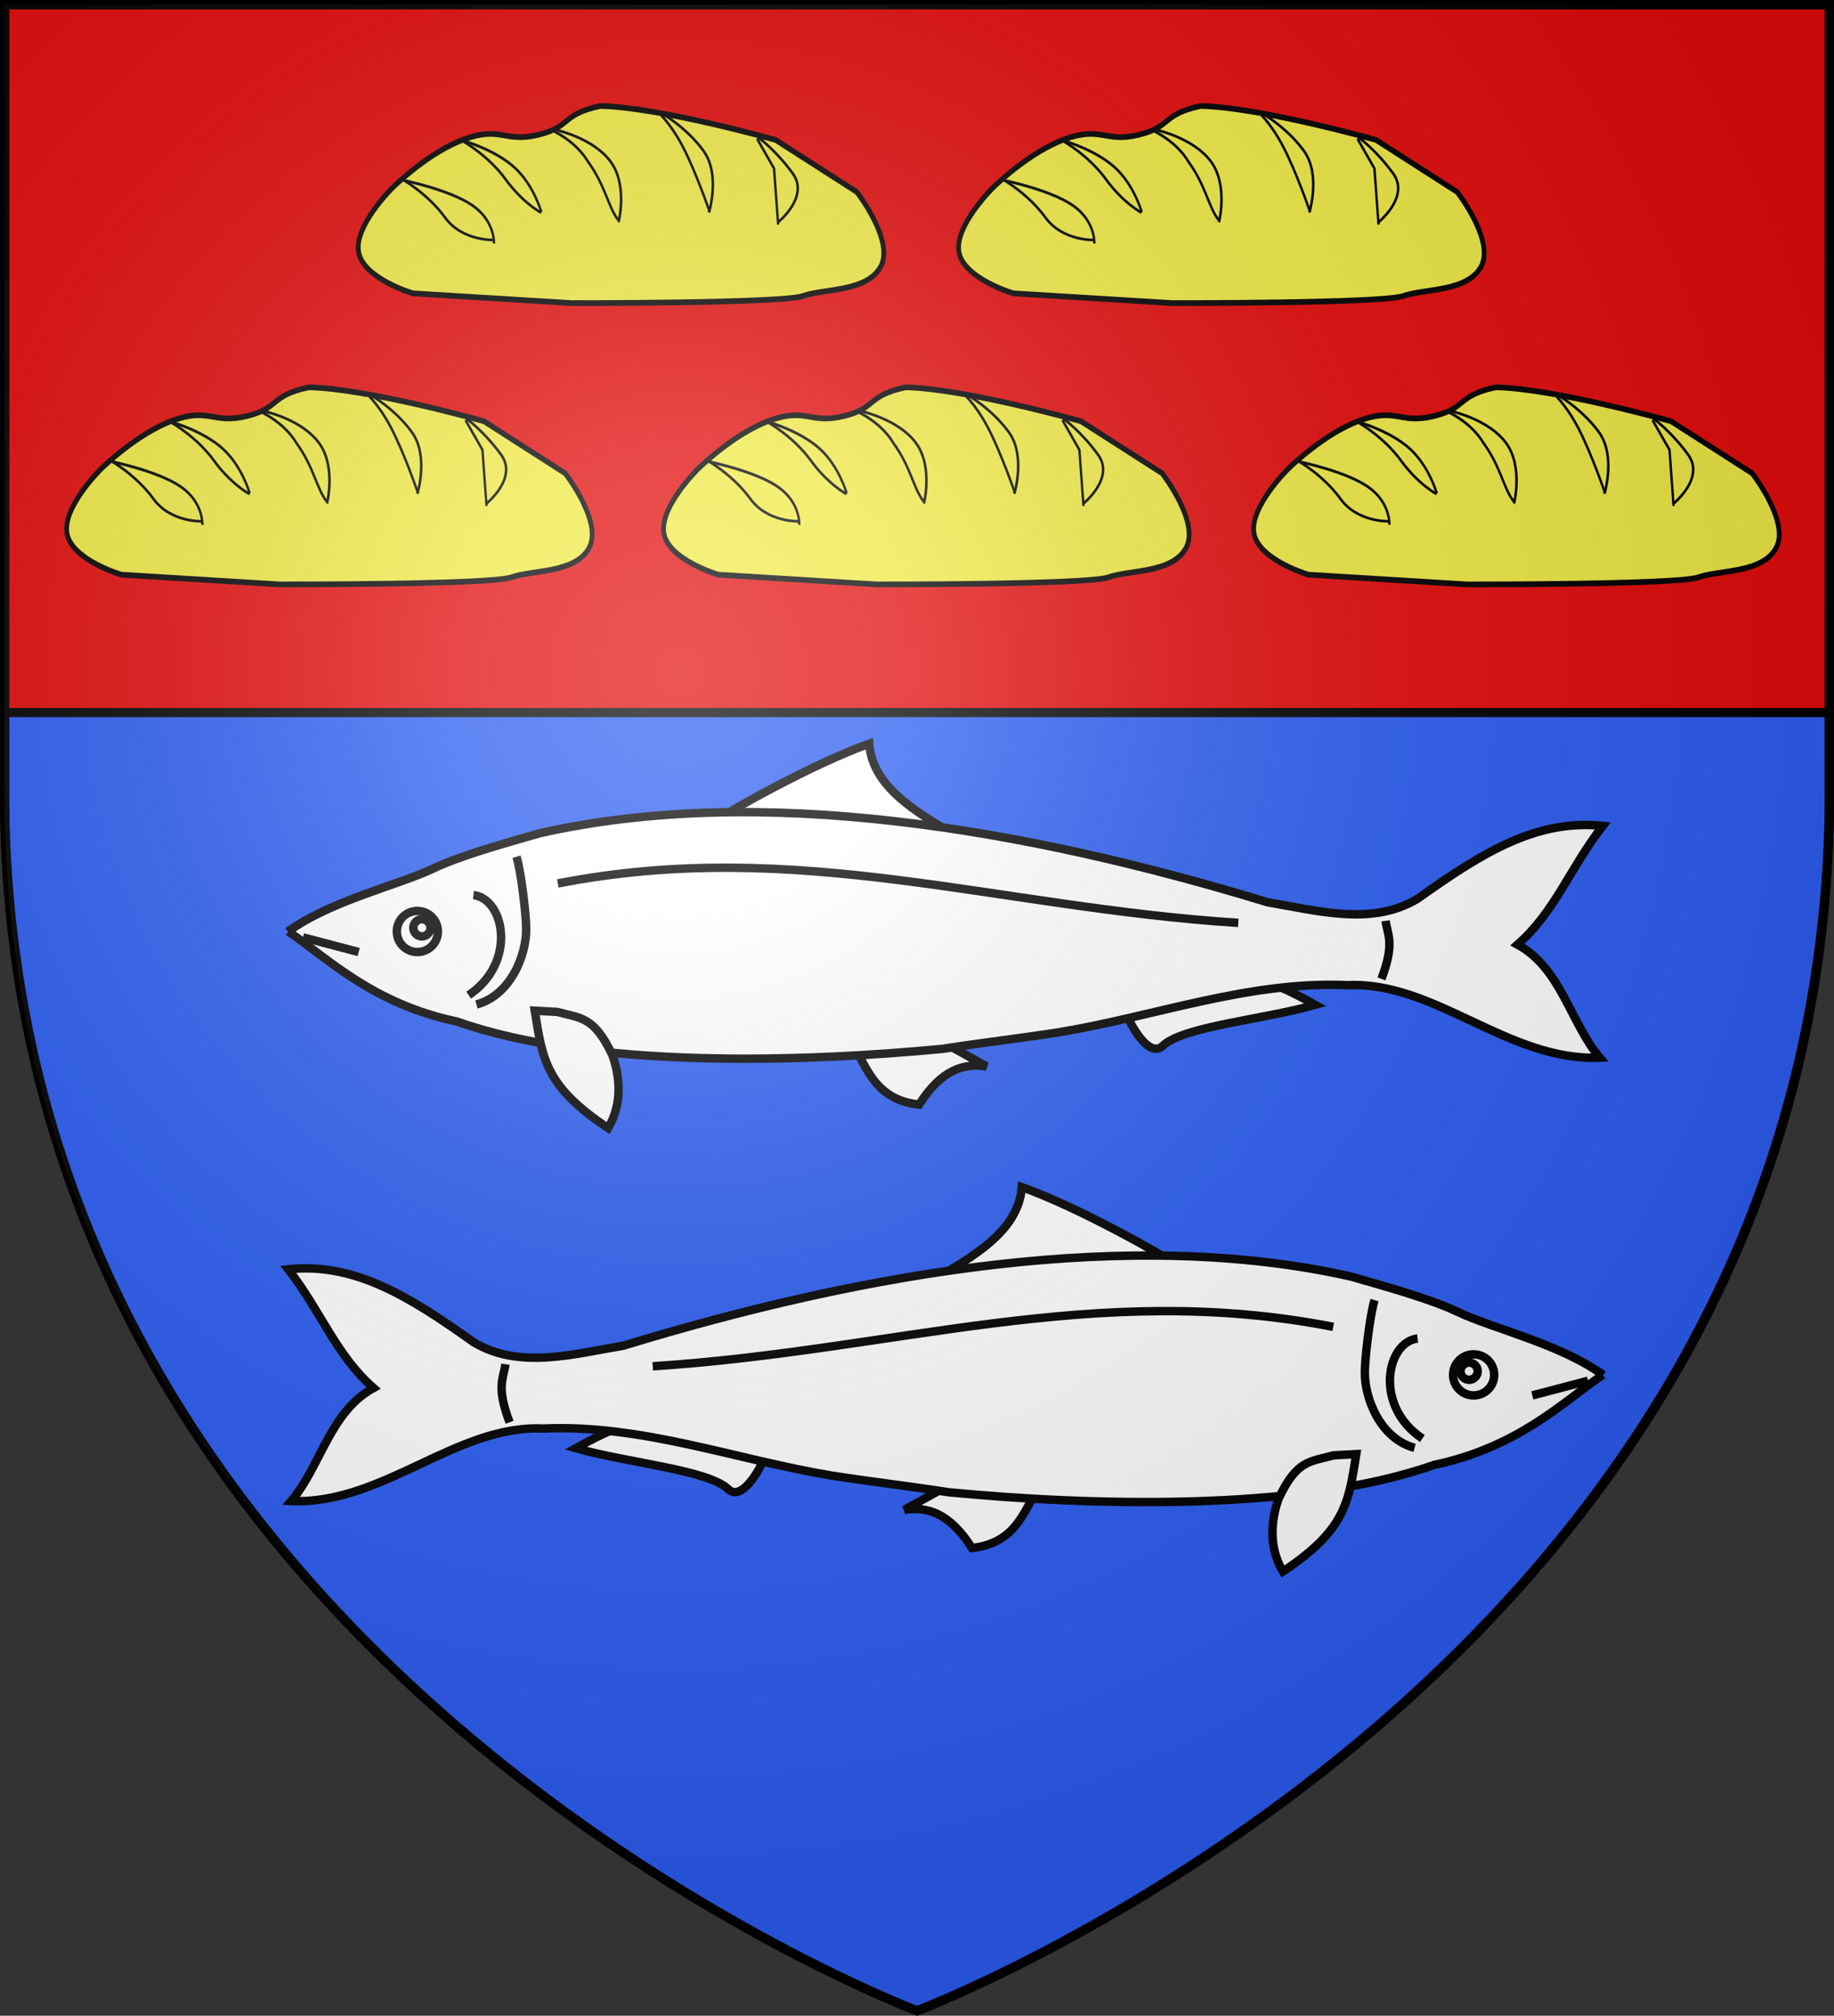 <?xml version="1.0" encoding="UTF-8" standalone="no"?>
<svg
   inkscape:version="1.1.1 (3bf5ae0d25, 2021-09-20)"
   sodipodi:docname="Blason_La-Seyne-sur-Mer.svg"
   id="svg2130"
   version="1.1"
   viewBox="0 0 600 659.427"
   height="659.427"
   width="600"
   xmlns:inkscape="http://www.inkscape.org/namespaces/inkscape"
   xmlns:sodipodi="http://sodipodi.sourceforge.net/DTD/sodipodi-0.dtd"
   xmlns:xlink="http://www.w3.org/1999/xlink"
   xmlns="http://www.w3.org/2000/svg"
   xmlns:svg="http://www.w3.org/2000/svg">
  <rect x="0" y="0" width="600" height="659.427" fill="#333333" stroke="none"/>
  <defs
     id="defs2124">
    <radialGradient
       cx="221.445"
       cy="226.331"
       r="300"
       fx="221.445"
       fy="226.331"
       id="radialGradient3163"
       xlink:href="#linearGradient2893"
       gradientUnits="userSpaceOnUse"
       gradientTransform="matrix(1.353,0,0,1.349,-77.629,-85.07)" />
    <linearGradient
       id="linearGradient2893">
      <stop
         id="stop2895"
         style="stop-color:#ffffff;stop-opacity:0.314"
         offset="0" />
      <stop
         id="stop2897"
         style="stop-color:#ffffff;stop-opacity:0.251"
         offset="0.19" />
      <stop
         id="stop2901"
         style="stop-color:#6b6b6b;stop-opacity:0.125"
         offset="0.6" />
      <stop
         id="stop2899"
         style="stop-color:#000000;stop-opacity:0.125"
         offset="1" />
    </linearGradient>
  </defs>
  <sodipodi:namedview
     inkscape:pagecheckerboard="false"
     fit-margin-bottom="0"
     fit-margin-right="0"
     fit-margin-left="0"
     fit-margin-top="0"
     lock-margins="true"
     units="px"
     inkscape:snap-smooth-nodes="true"
     inkscape:snap-object-midpoints="true"
     inkscape:window-maximized="1"
     inkscape:window-y="-11"
     inkscape:window-x="-11"
     inkscape:window-height="1506"
     inkscape:window-width="2560"
     showgrid="false"
     inkscape:document-rotation="0"
     inkscape:current-layer="layer1"
     inkscape:document-units="px"
     inkscape:cy="330"
     inkscape:cx="300"
     inkscape:zoom="1.5"
     inkscape:pageshadow="2"
     inkscape:pageopacity="0"
     borderopacity="1.0"
     bordercolor="#666666"
     pagecolor="#333333"
     id="base"
     showguides="true"
     inkscape:guide-bbox="true"
     inkscape:snap-intersection-paths="true"
     inkscape:object-paths="true"
     inkscape:snap-grids="false"
     inkscape:snap-global="true"
     inkscape:lockguides="false"
     guidecolor="#00ffff"
     guideopacity="0.498"
     inkscape:snap-midpoints="true" />
  <g
     id="layer1"
     inkscape:groupmode="layer"
     inkscape:label="Layer"
     transform="translate(-48.667,61.114)">
    <g
       id="g1077"
       transform="translate(48.667,-61.791)">
      <path
         inkscape:connector-curvature="0"
         style="fill:#2b5df2;fill-opacity:1;fill-rule:evenodd;stroke:#000000;stroke-width:3;stroke-linecap:butt;stroke-linejoin:miter;stroke-miterlimit:4;stroke-dasharray:none;stroke-opacity:1"
         id="path3521"
         d="m 1.5,228.911 v 31.808 C 1.5,281.417 3.214,301.099 6.125,320 43.364,561.763 300,658.5 300,658.5 c 0,0 256.636,-96.737 293.875,-338.5 2.911,-18.901 4.625,-38.583 4.625,-59.281 10e-6,-285.452 0,-31.808 0,-31.808 H 300 Z" />
      <path
         inkscape:connector-curvature="0"
         style="fill:#e20909;fill-opacity:1;fill-rule:evenodd;stroke:#000000;stroke-width:3;stroke-linecap:butt;stroke-linejoin:miter;stroke-miterlimit:4;stroke-dasharray:none;stroke-opacity:1"
         id="path2272"
         d="m 1.5,2.188 v 231.594 h 597 V 2.188 H 300 Z"
         sodipodi:nodetypes="cccccc" />
      <g
         id="g3074"
         transform="matrix(0.631,0,0,0.631,-7.329,-32.519)">
        <g
           id="g45409"
           transform="matrix(1.088,0,0,1.147,-26.896,-35.96)">
          <g
             style="display:inline;fill:#efe943;fill-opacity:1"
             id="g3464"
             transform="matrix(1.135,0,0,1.288,1024.346,-732.403)">
            <path
               inkscape:connector-curvature="0"
               style="fill:#efe943;fill-opacity:1;fill-rule:evenodd;stroke:#000000;stroke-width:2px;stroke-linecap:butt;stroke-linejoin:miter;stroke-opacity:1"
               id="path3452"
               d="m -706.36,694.333 c 0,0 14.888,-12.336 30.151,-16.947 15.263,-4.611 16.66,1.405 30.9,-1.497 14.239,-2.902 9.423,-7.133 26.058,-10.112 24.91,0.452 73.584,11.921 73.584,11.921 l 34.069,18.26 c 0,0 15.754,16.935 10.112,26.058 -5.642,9.123 -23.957,7.798 -32.679,10.433 -8.722,2.635 -97.22,2.499 -97.22,2.499 l -66.534,-3.413 c 0,0 -20.71,-5.08 -22.82,-14.38 -2.11,-9.3 14.38,-22.82 14.38,-22.82 z" />
            <path
               inkscape:connector-curvature="0"
               style="fill:#efe943;fill-opacity:1;fill-rule:evenodd;stroke:#000000;stroke-width:1px;stroke-linecap:butt;stroke-linejoin:miter;stroke-opacity:1"
               id="path3454"
               transform="translate(56.429,-10.64)"
               d="m -757.93,702.592 c 0,0 19.335,3.315 28.726,8.839 9.391,5.524 8.839,13.258 8.839,13.258 v 0 0" />
            <path
               inkscape:connector-curvature="0"
               style="fill:#efe943;fill-opacity:1;fill-rule:evenodd;stroke:#000000;stroke-width:1px;stroke-linecap:butt;stroke-linejoin:miter;stroke-opacity:1"
               id="path3456"
               transform="translate(56.429,-10.64)"
               d="m -732.425,688.84 c 0,0 12.912,3.133 20.899,9.333 7.987,6.2 11.049,15.468 11.049,15.468" />
            <path
               inkscape:connector-curvature="0"
               style="fill:#efe943;fill-opacity:1;fill-rule:evenodd;stroke:#000000;stroke-width:1px;stroke-linecap:butt;stroke-linejoin:miter;stroke-opacity:1"
               id="path3458"
               transform="translate(56.429,-10.64)"
               d="m -696.058,684.915 c 0,0 10.009,3.685 15.244,11.114 7.182,8.286 8.286,15.559 12.509,20.316" />
            <path
               inkscape:connector-curvature="0"
               style="fill:#efe943;fill-opacity:1;fill-rule:evenodd;stroke:#000000;stroke-width:1px;stroke-linecap:butt;stroke-linejoin:miter;stroke-opacity:1"
               id="path3460"
               transform="translate(56.429,-10.64)"
               d="m -651.864,678.285 c 0,0 5.3,3.627 10.824,12.466 5.524,8.839 11.273,22.89 11.273,22.89" />
            <path
               inkscape:connector-curvature="0"
               style="fill:#efe943;fill-opacity:1;fill-rule:evenodd;stroke:#000000;stroke-width:1px;stroke-linecap:butt;stroke-linejoin:miter;stroke-opacity:1"
               id="path3462"
               transform="translate(56.429,-10.64)"
               d="m -609.88,687.917 7.116,10.452 1.723,19.692" />
          </g>
          <path
             inkscape:connector-curvature="0"
             style="display:inline;fill:none;stroke:#000000;stroke-width:1.209px;stroke-linecap:butt;stroke-linejoin:miter;stroke-opacity:1"
             id="path45366"
             d="m 300.875,136.083 c 0,0 17.435,3.642 25.585,14.315 8.15,10.673 3.699,27.272 3.699,27.272" />
          <path
             inkscape:connector-curvature="0"
             style="display:inline;fill:none;stroke:#000000;stroke-width:1.209px;stroke-linecap:butt;stroke-linejoin:miter;stroke-opacity:1"
             id="path45368"
             d="m 350.593,128.349 c 0,0 11.911,6.404 20.061,17.077 8.15,10.673 2.594,27.825 2.594,27.825" />
          <path
             inkscape:connector-curvature="0"
             style="display:inline;fill:none;stroke:#000000;stroke-width:1.209px;stroke-linecap:butt;stroke-linejoin:miter;stroke-opacity:1"
             id="path45370"
             d="m 256.254,141.183 c 0,0 11.911,6.404 20.061,17.077 8.15,10.673 16.958,15.119 16.958,15.119" />
          <path
             inkscape:connector-curvature="0"
             style="display:inline;fill:none;stroke:#000000;stroke-width:1.209px;stroke-linecap:butt;stroke-linejoin:miter;stroke-opacity:1"
             id="path45372"
             d="m 227.402,158.456 c 0,0 11.911,6.404 20.061,17.077 8.15,10.673 23.034,10.147 23.034,10.147" />
          <path
             inkscape:connector-curvature="0"
             style="display:inline;fill:none;stroke:#000000;stroke-width:1.209px;stroke-linecap:butt;stroke-linejoin:miter;stroke-opacity:1"
             id="path45374"
             d="m 396.445,139.121 c 0,0 8.597,5.851 16.746,16.524 8.15,10.673 -7.349,22.301 -7.349,22.301" />
        </g>
        <g
           style="display:inline"
           id="g3159"
           transform="translate(-24.691,-156.814)" />
        <g
           style="display:inline"
           id="layer5"
           transform="translate(-24.691,-156.814)" />
        <g
           id="g3162"
           transform="translate(-24.691,-156.814)" />
        <g
           style="display:inline"
           id="layer6"
           transform="translate(-24.691,-156.814)" />
      </g>
      <g
         id="g3346"
         transform="matrix(0.919,0,0,0.919,33.498,188.759)"
         style="fill:#ffffff;fill-opacity:1">
        <g
           transform="matrix(1.034,0,0,1.034,-10.058,-8.961)"
           id="g24339"
           style="fill:#ffffff;fill-opacity:1;stroke:#000000;stroke-width:2.903;stroke-miterlimit:4;stroke-dasharray:none;stroke-opacity:1">
          <g
             transform="translate(-81.91,-287.279)"
             id="g20161"
             style="display:inline;fill:#ffffff;fill-opacity:1;stroke:#000000;stroke-width:2.903;stroke-miterlimit:4;stroke-dasharray:none;stroke-opacity:1">
            <g
               id="g14621"
               style="fill:#ffffff;fill-opacity:1;stroke:#000000;stroke-width:2.903;stroke-miterlimit:4;stroke-dasharray:none;stroke-opacity:1">
              <path
                 d="m 300.087,382.335 c 6.061,-4.559 36.365,-21.473 55.558,-28.284 1.542,20.837 30.029,29.417 48.487,43.437 z"
                 id="path5812"
                 style="fill:#ffffff;fill-opacity:1;fill-rule:evenodd;stroke:#000000;stroke-width:2.903;stroke-linecap:butt;stroke-linejoin:miter;stroke-miterlimit:4;stroke-dasharray:none;stroke-opacity:1"
                 inkscape:connector-curvature="0" />
              <path
                 d="m 348.574,455.066 c 6.051,9.267 8.185,21.472 24.244,23.234 7.745,-12.176 15.489,-14.346 23.234,-13.132 L 368.777,450.015 Z"
                 id="path6785"
                 style="fill:#ffffff;fill-opacity:1;fill-rule:evenodd;stroke:#000000;stroke-width:2.903;stroke-linecap:butt;stroke-linejoin:miter;stroke-miterlimit:4;stroke-dasharray:none;stroke-opacity:1"
                 inkscape:connector-curvature="0" />
              <path
                 d="m 442.519,441.934 c 1.01,6.061 8.973,21.092 14.142,16.162 7.071,-6.743 34.345,-9.001 52.528,-14.142 -18.508,-10.438 -22.752,-8.755 -31.315,-13.132 z"
                 id="path6787"
                 style="fill:#ffffff;fill-opacity:1;fill-rule:evenodd;stroke:#000000;stroke-width:2.903;stroke-linecap:butt;stroke-linejoin:miter;stroke-miterlimit:4;stroke-dasharray:none;stroke-opacity:1"
                 inkscape:connector-curvature="0" />
              <path
                 d="m 155.635,418.701 c 14.054,-10.42 38.485,-16.187 49.762,-21.608 9.376,-4.506 24.755,-8.738 36.785,-12.207 75.971,-17.197 167.135,-1.719 250.638,23.767 17.046,2.834 35.86,8.298 51.641,-1.245 22.567,-16.122 41.13,-27.404 63.722,-25.073 -11.448,14.816 -16.468,29.631 -29.345,40.875 15.1,8.214 18.239,27.142 28.335,38.927 -31.56,1.322 -56.785,-26.376 -86.803,-24.955 -34.005,-1.526 -66.17,10.706 -99.327,16.203 -13.671,2.125 -26.449,3.579 -40.144,5.722 -47.565,4.544 -120.656,7.012 -167.144,-9.387 -29.078,-6.146 -44.297,-21.595 -58.12,-31.019 z"
                 id="path4841"
                 style="fill:#ffffff;fill-opacity:1;fill-rule:evenodd;stroke:#000000;stroke-width:2.903;stroke-linecap:butt;stroke-linejoin:miter;stroke-miterlimit:4;stroke-dasharray:none;stroke-opacity:1"
                 inkscape:connector-curvature="0" />
              <path
                 d="m 240.488,445.975 c 2.688,16.933 3.83,26.15 25.254,40.406 5.615,-9.373 3.482,-19.516 1.479,-25.081 -6.271,-13.377 -10.84,-12.678 -18.969,-14.907 z"
                 id="path6783"
                 style="fill:#ffffff;fill-opacity:1;fill-rule:evenodd;stroke:#000000;stroke-width:2.903;stroke-linecap:butt;stroke-linejoin:miter;stroke-miterlimit:4;stroke-dasharray:none;stroke-opacity:1"
                 inkscape:connector-curvature="0" />
              <path
                 d="m 375.777,472.535 a 7.071,7.071 0 1 1 -14.142,0 7.071,7.071 0 1 1 14.142,0 z"
                 transform="translate(-168.624,-53.834)"
                 id="path7758"
                 style="fill:#ffffff;fill-opacity:1;stroke:#000000;stroke-width:2.903;stroke-miterlimit:4;stroke-dasharray:none;stroke-opacity:1"
                 inkscape:connector-curvature="0" />
              <path
                 d="m 219.382,406.171 c 10.677,1.244 15.182,23.203 -1.653,34.447"
                 id="path7760"
                 style="fill:#ffffff;fill-opacity:1;fill-rule:evenodd;stroke:#000000;stroke-width:2.903;stroke-linecap:butt;stroke-linejoin:miter;stroke-miterlimit:4;stroke-dasharray:none;stroke-opacity:1"
                 inkscape:connector-curvature="0" />
              <path
                 d="m 160.686,420.721 19.193,5.051"
                 id="path10687"
                 style="fill:#ffffff;fill-opacity:1;fill-rule:evenodd;stroke:#000000;stroke-width:2.903;stroke-linecap:butt;stroke-linejoin:miter;stroke-miterlimit:4;stroke-dasharray:none;stroke-opacity:1"
                 inkscape:connector-curvature="0" />
              <path
                 d="m 375.777,472.535 a 7.071,7.071 0 1 1 -14.142,0 7.071,7.071 0 1 1 14.142,0 z"
                 transform="matrix(0.417,0,0,0.417,47.892,220.394)"
                 id="path11676"
                 style="fill:#ffffff;fill-opacity:1;stroke:#000000;stroke-width:6.967;stroke-miterlimit:4;stroke-dasharray:none;stroke-opacity:1"
                 inkscape:connector-curvature="0" />
              <path
                 d="m 237.547,417.615 c 0.117,9.34 -5.451,23.08 -17.139,26.217 m 13.796,-50.875 c 1.624,5.168 3.398,20.729 3.326,24.753"
                 id="path12647"
                 style="fill:#ffffff;fill-opacity:1;fill-rule:evenodd;stroke:#000000;stroke-width:2.903;stroke-linecap:butt;stroke-linejoin:miter;stroke-miterlimit:4;stroke-dasharray:none;stroke-opacity:1"
                 inkscape:connector-curvature="0" />
              <path
                 d="m 248.421,402.167 c 82.255,-16.08 150.956,8.239 234.286,13.571"
                 id="path12649"
                 style="fill:#ffffff;fill-opacity:1;fill-rule:evenodd;stroke:#000000;stroke-width:2.903;stroke-linecap:butt;stroke-linejoin:miter;stroke-miterlimit:4;stroke-dasharray:none;stroke-opacity:1"
                 inkscape:connector-curvature="0" />
              <path
                 d="m 533.421,415.024 c 0.721,5.07 3.206,7.789 -1.429,20"
                 id="path13620"
                 style="fill:#ffffff;fill-opacity:1;fill-rule:evenodd;stroke:#000000;stroke-width:2.903;stroke-linecap:butt;stroke-linejoin:miter;stroke-miterlimit:4;stroke-dasharray:none;stroke-opacity:1"
                 inkscape:connector-curvature="0" />
            </g>
          </g>
          <g
             transform="matrix(-1,0,0,1,681.909,-134.634)"
             id="g20204"
             style="display:inline;fill:#ffffff;fill-opacity:1;stroke:#000000;stroke-width:2.903;stroke-miterlimit:4;stroke-dasharray:none;stroke-opacity:1">
            <g
               id="g20206"
               style="fill:#ffffff;fill-opacity:1;stroke:#000000;stroke-width:2.903;stroke-miterlimit:4;stroke-dasharray:none;stroke-opacity:1">
              <path
                 d="m 300.087,382.335 c 6.061,-4.559 36.365,-21.473 55.558,-28.284 1.542,20.837 30.029,29.417 48.487,43.437 z"
                 id="path20208"
                 style="fill:#ffffff;fill-opacity:1;fill-rule:evenodd;stroke:#000000;stroke-width:2.903;stroke-linecap:butt;stroke-linejoin:miter;stroke-miterlimit:4;stroke-dasharray:none;stroke-opacity:1"
                 inkscape:connector-curvature="0" />
              <path
                 d="m 348.574,455.066 c 6.051,9.267 8.185,21.472 24.244,23.234 7.745,-12.176 15.489,-14.346 23.234,-13.132 L 368.777,450.015 Z"
                 id="path20210"
                 style="fill:#ffffff;fill-opacity:1;fill-rule:evenodd;stroke:#000000;stroke-width:2.903;stroke-linecap:butt;stroke-linejoin:miter;stroke-miterlimit:4;stroke-dasharray:none;stroke-opacity:1"
                 inkscape:connector-curvature="0" />
              <path
                 d="m 442.519,441.934 c 1.01,6.061 8.973,21.092 14.142,16.162 7.071,-6.743 34.345,-9.001 52.528,-14.142 -18.508,-10.438 -22.752,-8.755 -31.315,-13.132 z"
                 id="path20212"
                 style="fill:#ffffff;fill-opacity:1;fill-rule:evenodd;stroke:#000000;stroke-width:2.903;stroke-linecap:butt;stroke-linejoin:miter;stroke-miterlimit:4;stroke-dasharray:none;stroke-opacity:1"
                 inkscape:connector-curvature="0" />
              <path
                 d="m 155.635,418.701 c 14.054,-10.42 38.485,-16.187 49.762,-21.608 9.376,-4.506 24.755,-8.738 36.785,-12.207 75.971,-17.197 167.135,-1.719 250.638,23.767 17.046,2.834 35.86,8.298 51.641,-1.245 22.567,-16.122 41.13,-27.404 63.722,-25.073 -11.448,14.816 -16.468,29.631 -29.345,40.875 15.1,8.214 18.239,27.142 28.335,38.927 -31.56,1.322 -56.785,-26.376 -86.803,-24.955 -34.005,-1.526 -66.17,10.706 -99.327,16.203 -13.671,2.125 -26.449,3.579 -40.144,5.722 -47.565,4.544 -120.656,7.012 -167.144,-9.387 -29.078,-6.146 -44.297,-21.595 -58.12,-31.019 z"
                 id="path20214"
                 style="fill:#ffffff;fill-opacity:1;fill-rule:evenodd;stroke:#000000;stroke-width:2.903;stroke-linecap:butt;stroke-linejoin:miter;stroke-miterlimit:4;stroke-dasharray:none;stroke-opacity:1"
                 inkscape:connector-curvature="0" />
              <path
                 d="m 240.488,445.975 c 2.688,16.933 3.83,26.15 25.254,40.406 5.615,-9.373 3.482,-19.516 1.479,-25.081 -6.271,-13.377 -10.84,-12.678 -18.969,-14.907 z"
                 id="path20216"
                 style="fill:#ffffff;fill-opacity:1;fill-rule:evenodd;stroke:#000000;stroke-width:2.903;stroke-linecap:butt;stroke-linejoin:miter;stroke-miterlimit:4;stroke-dasharray:none;stroke-opacity:1"
                 inkscape:connector-curvature="0" />
              <path
                 d="m 375.777,472.535 a 7.071,7.071 0 1 1 -14.142,0 7.071,7.071 0 1 1 14.142,0 z"
                 transform="translate(-168.624,-53.834)"
                 id="path20218"
                 style="fill:#ffffff;fill-opacity:1;stroke:#000000;stroke-width:2.903;stroke-miterlimit:4;stroke-dasharray:none;stroke-opacity:1"
                 inkscape:connector-curvature="0" />
              <path
                 d="m 219.382,406.171 c 10.677,1.244 15.182,23.203 -1.653,34.447"
                 id="path20220"
                 style="fill:#ffffff;fill-opacity:1;fill-rule:evenodd;stroke:#000000;stroke-width:2.903;stroke-linecap:butt;stroke-linejoin:miter;stroke-miterlimit:4;stroke-dasharray:none;stroke-opacity:1"
                 inkscape:connector-curvature="0" />
              <path
                 d="m 160.686,420.721 19.193,5.051"
                 id="path20222"
                 style="fill:#ffffff;fill-opacity:1;fill-rule:evenodd;stroke:#000000;stroke-width:2.903;stroke-linecap:butt;stroke-linejoin:miter;stroke-miterlimit:4;stroke-dasharray:none;stroke-opacity:1"
                 inkscape:connector-curvature="0" />
              <path
                 d="m 375.777,472.535 a 7.071,7.071 0 1 1 -14.142,0 7.071,7.071 0 1 1 14.142,0 z"
                 transform="matrix(0.417,0,0,0.417,47.892,220.394)"
                 id="path20224"
                 style="fill:#ffffff;fill-opacity:1;stroke:#000000;stroke-width:6.967;stroke-miterlimit:4;stroke-dasharray:none;stroke-opacity:1"
                 inkscape:connector-curvature="0" />
              <path
                 d="m 237.547,417.615 c 0.117,9.34 -5.451,23.08 -17.139,26.217 m 13.796,-50.875 c 1.624,5.168 3.398,20.729 3.326,24.753"
                 id="path20226"
                 style="fill:#ffffff;fill-opacity:1;fill-rule:evenodd;stroke:#000000;stroke-width:2.903;stroke-linecap:butt;stroke-linejoin:miter;stroke-miterlimit:4;stroke-dasharray:none;stroke-opacity:1"
                 inkscape:connector-curvature="0" />
              <path
                 d="m 248.421,402.167 c 82.255,-16.08 150.956,8.239 234.286,13.571"
                 id="path20228"
                 style="fill:#ffffff;fill-opacity:1;fill-rule:evenodd;stroke:#000000;stroke-width:2.903;stroke-linecap:butt;stroke-linejoin:miter;stroke-miterlimit:4;stroke-dasharray:none;stroke-opacity:1"
                 inkscape:connector-curvature="0" />
              <path
                 d="m 533.421,415.024 c 0.721,5.07 3.206,7.789 -1.429,20"
                 id="path20230"
                 style="fill:#ffffff;fill-opacity:1;fill-rule:evenodd;stroke:#000000;stroke-width:2.903;stroke-linecap:butt;stroke-linejoin:miter;stroke-miterlimit:4;stroke-dasharray:none;stroke-opacity:1"
                 inkscape:connector-curvature="0" />
            </g>
          </g>
        </g>
      </g>
      <g
         id="use3437"
         transform="matrix(0.631,0,0,0.631,189.09,-32.519)">
        <g
           id="g2043"
           transform="matrix(1.088,0,0,1.147,-26.896,-35.96)">
          <g
             style="display:inline;fill:#efe943;fill-opacity:1"
             id="g2031"
             transform="matrix(1.135,0,0,1.288,1024.346,-732.403)">
            <path
               inkscape:connector-curvature="0"
               style="fill:#efe943;fill-opacity:1;fill-rule:evenodd;stroke:#000000;stroke-width:2px;stroke-linecap:butt;stroke-linejoin:miter;stroke-opacity:1"
               id="path2019"
               d="m -706.36,694.333 c 0,0 14.888,-12.336 30.151,-16.947 15.263,-4.611 16.66,1.405 30.9,-1.497 14.239,-2.902 9.423,-7.133 26.058,-10.112 24.91,0.452 73.584,11.921 73.584,11.921 l 34.069,18.26 c 0,0 15.754,16.935 10.112,26.058 -5.642,9.123 -23.957,7.798 -32.679,10.433 -8.722,2.635 -97.22,2.499 -97.22,2.499 l -66.534,-3.413 c 0,0 -20.71,-5.08 -22.82,-14.38 -2.11,-9.3 14.38,-22.82 14.38,-22.82 z" />
            <path
               inkscape:connector-curvature="0"
               style="fill:#efe943;fill-opacity:1;fill-rule:evenodd;stroke:#000000;stroke-width:1px;stroke-linecap:butt;stroke-linejoin:miter;stroke-opacity:1"
               id="path2021"
               transform="translate(56.429,-10.64)"
               d="m -757.93,702.592 c 0,0 19.335,3.315 28.726,8.839 9.391,5.524 8.839,13.258 8.839,13.258 v 0 0" />
            <path
               inkscape:connector-curvature="0"
               style="fill:#efe943;fill-opacity:1;fill-rule:evenodd;stroke:#000000;stroke-width:1px;stroke-linecap:butt;stroke-linejoin:miter;stroke-opacity:1"
               id="path2023"
               transform="translate(56.429,-10.64)"
               d="m -732.425,688.84 c 0,0 12.912,3.133 20.899,9.333 7.987,6.2 11.049,15.468 11.049,15.468" />
            <path
               inkscape:connector-curvature="0"
               style="fill:#efe943;fill-opacity:1;fill-rule:evenodd;stroke:#000000;stroke-width:1px;stroke-linecap:butt;stroke-linejoin:miter;stroke-opacity:1"
               id="path2025"
               transform="translate(56.429,-10.64)"
               d="m -696.058,684.915 c 0,0 10.009,3.685 15.244,11.114 7.182,8.286 8.286,15.559 12.509,20.316" />
            <path
               inkscape:connector-curvature="0"
               style="fill:#efe943;fill-opacity:1;fill-rule:evenodd;stroke:#000000;stroke-width:1px;stroke-linecap:butt;stroke-linejoin:miter;stroke-opacity:1"
               id="path2027"
               transform="translate(56.429,-10.64)"
               d="m -651.864,678.285 c 0,0 5.3,3.627 10.824,12.466 5.524,8.839 11.273,22.89 11.273,22.89" />
            <path
               inkscape:connector-curvature="0"
               style="fill:#efe943;fill-opacity:1;fill-rule:evenodd;stroke:#000000;stroke-width:1px;stroke-linecap:butt;stroke-linejoin:miter;stroke-opacity:1"
               id="path2029"
               transform="translate(56.429,-10.64)"
               d="m -609.88,687.917 7.116,10.452 1.723,19.692" />
          </g>
          <path
             inkscape:connector-curvature="0"
             style="display:inline;fill:none;stroke:#000000;stroke-width:1.209px;stroke-linecap:butt;stroke-linejoin:miter;stroke-opacity:1"
             id="path2033"
             d="m 300.875,136.083 c 0,0 17.435,3.642 25.585,14.315 8.15,10.673 3.699,27.272 3.699,27.272" />
          <path
             inkscape:connector-curvature="0"
             style="display:inline;fill:none;stroke:#000000;stroke-width:1.209px;stroke-linecap:butt;stroke-linejoin:miter;stroke-opacity:1"
             id="path2035"
             d="m 350.593,128.349 c 0,0 11.911,6.404 20.061,17.077 8.15,10.673 2.594,27.825 2.594,27.825" />
          <path
             inkscape:connector-curvature="0"
             style="display:inline;fill:none;stroke:#000000;stroke-width:1.209px;stroke-linecap:butt;stroke-linejoin:miter;stroke-opacity:1"
             id="path2037"
             d="m 256.254,141.183 c 0,0 11.911,6.404 20.061,17.077 8.15,10.673 16.958,15.119 16.958,15.119" />
          <path
             inkscape:connector-curvature="0"
             style="display:inline;fill:none;stroke:#000000;stroke-width:1.209px;stroke-linecap:butt;stroke-linejoin:miter;stroke-opacity:1"
             id="path2039"
             d="m 227.402,158.456 c 0,0 11.911,6.404 20.061,17.077 8.15,10.673 23.034,10.147 23.034,10.147" />
          <path
             inkscape:connector-curvature="0"
             style="display:inline;fill:none;stroke:#000000;stroke-width:1.209px;stroke-linecap:butt;stroke-linejoin:miter;stroke-opacity:1"
             id="path2041"
             d="m 396.445,139.121 c 0,0 8.597,5.851 16.746,16.524 8.15,10.673 -7.349,22.301 -7.349,22.301" />
        </g>
      </g>
      <g
         id="use3511"
         transform="matrix(0.631,0,0,0.631,-102.732,59.517)">
        <g
           id="g2079"
           transform="matrix(1.088,0,0,1.147,-26.896,-35.96)">
          <g
             style="display:inline;fill:#efe943;fill-opacity:1"
             id="g2067"
             transform="matrix(1.135,0,0,1.288,1024.346,-732.403)">
            <path
               inkscape:connector-curvature="0"
               style="fill:#efe943;fill-opacity:1;fill-rule:evenodd;stroke:#000000;stroke-width:2px;stroke-linecap:butt;stroke-linejoin:miter;stroke-opacity:1"
               id="path2055"
               d="m -706.36,694.333 c 0,0 14.888,-12.336 30.151,-16.947 15.263,-4.611 16.66,1.405 30.9,-1.497 14.239,-2.902 9.423,-7.133 26.058,-10.112 24.91,0.452 73.584,11.921 73.584,11.921 l 34.069,18.26 c 0,0 15.754,16.935 10.112,26.058 -5.642,9.123 -23.957,7.798 -32.679,10.433 -8.722,2.635 -97.22,2.499 -97.22,2.499 l -66.534,-3.413 c 0,0 -20.71,-5.08 -22.82,-14.38 -2.11,-9.3 14.38,-22.82 14.38,-22.82 z" />
            <path
               inkscape:connector-curvature="0"
               style="fill:#efe943;fill-opacity:1;fill-rule:evenodd;stroke:#000000;stroke-width:1px;stroke-linecap:butt;stroke-linejoin:miter;stroke-opacity:1"
               id="path2057"
               transform="translate(56.429,-10.64)"
               d="m -757.93,702.592 c 0,0 19.335,3.315 28.726,8.839 9.391,5.524 8.839,13.258 8.839,13.258 v 0 0" />
            <path
               inkscape:connector-curvature="0"
               style="fill:#efe943;fill-opacity:1;fill-rule:evenodd;stroke:#000000;stroke-width:1px;stroke-linecap:butt;stroke-linejoin:miter;stroke-opacity:1"
               id="path2059"
               transform="translate(56.429,-10.64)"
               d="m -732.425,688.84 c 0,0 12.912,3.133 20.899,9.333 7.987,6.2 11.049,15.468 11.049,15.468" />
            <path
               inkscape:connector-curvature="0"
               style="fill:#efe943;fill-opacity:1;fill-rule:evenodd;stroke:#000000;stroke-width:1px;stroke-linecap:butt;stroke-linejoin:miter;stroke-opacity:1"
               id="path2061"
               transform="translate(56.429,-10.64)"
               d="m -696.058,684.915 c 0,0 10.009,3.685 15.244,11.114 7.182,8.286 8.286,15.559 12.509,20.316" />
            <path
               inkscape:connector-curvature="0"
               style="fill:#efe943;fill-opacity:1;fill-rule:evenodd;stroke:#000000;stroke-width:1px;stroke-linecap:butt;stroke-linejoin:miter;stroke-opacity:1"
               id="path2063"
               transform="translate(56.429,-10.64)"
               d="m -651.864,678.285 c 0,0 5.3,3.627 10.824,12.466 5.524,8.839 11.273,22.89 11.273,22.89" />
            <path
               inkscape:connector-curvature="0"
               style="fill:#efe943;fill-opacity:1;fill-rule:evenodd;stroke:#000000;stroke-width:1px;stroke-linecap:butt;stroke-linejoin:miter;stroke-opacity:1"
               id="path2065"
               transform="translate(56.429,-10.64)"
               d="m -609.88,687.917 7.116,10.452 1.723,19.692" />
          </g>
          <path
             inkscape:connector-curvature="0"
             style="display:inline;fill:none;stroke:#000000;stroke-width:1.209px;stroke-linecap:butt;stroke-linejoin:miter;stroke-opacity:1"
             id="path2069"
             d="m 300.875,136.083 c 0,0 17.435,3.642 25.585,14.315 8.15,10.673 3.699,27.272 3.699,27.272" />
          <path
             inkscape:connector-curvature="0"
             style="display:inline;fill:none;stroke:#000000;stroke-width:1.209px;stroke-linecap:butt;stroke-linejoin:miter;stroke-opacity:1"
             id="path2071"
             d="m 350.593,128.349 c 0,0 11.911,6.404 20.061,17.077 8.15,10.673 2.594,27.825 2.594,27.825" />
          <path
             inkscape:connector-curvature="0"
             style="display:inline;fill:none;stroke:#000000;stroke-width:1.209px;stroke-linecap:butt;stroke-linejoin:miter;stroke-opacity:1"
             id="path2073"
             d="m 256.254,141.183 c 0,0 11.911,6.404 20.061,17.077 8.15,10.673 16.958,15.119 16.958,15.119" />
          <path
             inkscape:connector-curvature="0"
             style="display:inline;fill:none;stroke:#000000;stroke-width:1.209px;stroke-linecap:butt;stroke-linejoin:miter;stroke-opacity:1"
             id="path2075"
             d="m 227.402,158.456 c 0,0 11.911,6.404 20.061,17.077 8.15,10.673 23.034,10.147 23.034,10.147" />
          <path
             inkscape:connector-curvature="0"
             style="display:inline;fill:none;stroke:#000000;stroke-width:1.209px;stroke-linecap:butt;stroke-linejoin:miter;stroke-opacity:1"
             id="path2077"
             d="m 396.445,139.121 c 0,0 8.597,5.851 16.746,16.524 8.15,10.673 -7.349,22.301 -7.349,22.301" />
        </g>
      </g>
      <g
         id="use3513"
         transform="matrix(0.631,0,0,0.631,285.615,59.517)">
        <g
           id="g2115"
           transform="matrix(1.088,0,0,1.147,-26.896,-35.96)">
          <g
             style="display:inline;fill:#efe943;fill-opacity:1"
             id="g2103"
             transform="matrix(1.135,0,0,1.288,1024.346,-732.403)">
            <path
               inkscape:connector-curvature="0"
               style="fill:#efe943;fill-opacity:1;fill-rule:evenodd;stroke:#000000;stroke-width:2px;stroke-linecap:butt;stroke-linejoin:miter;stroke-opacity:1"
               id="path2091"
               d="m -706.36,694.333 c 0,0 14.888,-12.336 30.151,-16.947 15.263,-4.611 16.66,1.405 30.9,-1.497 14.239,-2.902 9.423,-7.133 26.058,-10.112 24.91,0.452 73.584,11.921 73.584,11.921 l 34.069,18.26 c 0,0 15.754,16.935 10.112,26.058 -5.642,9.123 -23.957,7.798 -32.679,10.433 -8.722,2.635 -97.22,2.499 -97.22,2.499 l -66.534,-3.413 c 0,0 -20.71,-5.08 -22.82,-14.38 -2.11,-9.3 14.38,-22.82 14.38,-22.82 z" />
            <path
               inkscape:connector-curvature="0"
               style="fill:#efe943;fill-opacity:1;fill-rule:evenodd;stroke:#000000;stroke-width:1px;stroke-linecap:butt;stroke-linejoin:miter;stroke-opacity:1"
               id="path2093"
               transform="translate(56.429,-10.64)"
               d="m -757.93,702.592 c 0,0 19.335,3.315 28.726,8.839 9.391,5.524 8.839,13.258 8.839,13.258 v 0 0" />
            <path
               inkscape:connector-curvature="0"
               style="fill:#efe943;fill-opacity:1;fill-rule:evenodd;stroke:#000000;stroke-width:1px;stroke-linecap:butt;stroke-linejoin:miter;stroke-opacity:1"
               id="path2095"
               transform="translate(56.429,-10.64)"
               d="m -732.425,688.84 c 0,0 12.912,3.133 20.899,9.333 7.987,6.2 11.049,15.468 11.049,15.468" />
            <path
               inkscape:connector-curvature="0"
               style="fill:#efe943;fill-opacity:1;fill-rule:evenodd;stroke:#000000;stroke-width:1px;stroke-linecap:butt;stroke-linejoin:miter;stroke-opacity:1"
               id="path2097"
               transform="translate(56.429,-10.64)"
               d="m -696.058,684.915 c 0,0 10.009,3.685 15.244,11.114 7.182,8.286 8.286,15.559 12.509,20.316" />
            <path
               inkscape:connector-curvature="0"
               style="fill:#efe943;fill-opacity:1;fill-rule:evenodd;stroke:#000000;stroke-width:1px;stroke-linecap:butt;stroke-linejoin:miter;stroke-opacity:1"
               id="path2099"
               transform="translate(56.429,-10.64)"
               d="m -651.864,678.285 c 0,0 5.3,3.627 10.824,12.466 5.524,8.839 11.273,22.89 11.273,22.89" />
            <path
               inkscape:connector-curvature="0"
               style="fill:#efe943;fill-opacity:1;fill-rule:evenodd;stroke:#000000;stroke-width:1px;stroke-linecap:butt;stroke-linejoin:miter;stroke-opacity:1"
               id="path2101"
               transform="translate(56.429,-10.64)"
               d="m -609.88,687.917 7.116,10.452 1.723,19.692" />
          </g>
          <path
             inkscape:connector-curvature="0"
             style="display:inline;fill:none;stroke:#000000;stroke-width:1.209px;stroke-linecap:butt;stroke-linejoin:miter;stroke-opacity:1"
             id="path2105"
             d="m 300.875,136.083 c 0,0 17.435,3.642 25.585,14.315 8.15,10.673 3.699,27.272 3.699,27.272" />
          <path
             inkscape:connector-curvature="0"
             style="display:inline;fill:none;stroke:#000000;stroke-width:1.209px;stroke-linecap:butt;stroke-linejoin:miter;stroke-opacity:1"
             id="path2107"
             d="m 350.593,128.349 c 0,0 11.911,6.404 20.061,17.077 8.15,10.673 2.594,27.825 2.594,27.825" />
          <path
             inkscape:connector-curvature="0"
             style="display:inline;fill:none;stroke:#000000;stroke-width:1.209px;stroke-linecap:butt;stroke-linejoin:miter;stroke-opacity:1"
             id="path2109"
             d="m 256.254,141.183 c 0,0 11.911,6.404 20.061,17.077 8.15,10.673 16.958,15.119 16.958,15.119" />
          <path
             inkscape:connector-curvature="0"
             style="display:inline;fill:none;stroke:#000000;stroke-width:1.209px;stroke-linecap:butt;stroke-linejoin:miter;stroke-opacity:1"
             id="path2111"
             d="m 227.402,158.456 c 0,0 11.911,6.404 20.061,17.077 8.15,10.673 23.034,10.147 23.034,10.147" />
          <path
             inkscape:connector-curvature="0"
             style="display:inline;fill:none;stroke:#000000;stroke-width:1.209px;stroke-linecap:butt;stroke-linejoin:miter;stroke-opacity:1"
             id="path2113"
             d="m 396.445,139.121 c 0,0 8.597,5.851 16.746,16.524 8.15,10.673 -7.349,22.301 -7.349,22.301" />
        </g>
      </g>
      <g
         id="use3515"
         transform="matrix(0.631,0,0,0.631,92.564,59.517)">
        <g
           id="g2007"
           transform="matrix(1.088,0,0,1.147,-26.896,-35.96)">
          <g
             style="display:inline;fill:#efe943;fill-opacity:1"
             id="g1995"
             transform="matrix(1.135,0,0,1.288,1024.346,-732.403)">
            <path
               inkscape:connector-curvature="0"
               style="fill:#efe943;fill-opacity:1;fill-rule:evenodd;stroke:#000000;stroke-width:2px;stroke-linecap:butt;stroke-linejoin:miter;stroke-opacity:1"
               id="path1983"
               d="m -706.36,694.333 c 0,0 14.888,-12.336 30.151,-16.947 15.263,-4.611 16.66,1.405 30.9,-1.497 14.239,-2.902 9.423,-7.133 26.058,-10.112 24.91,0.452 73.584,11.921 73.584,11.921 l 34.069,18.26 c 0,0 15.754,16.935 10.112,26.058 -5.642,9.123 -23.957,7.798 -32.679,10.433 -8.722,2.635 -97.22,2.499 -97.22,2.499 l -66.534,-3.413 c 0,0 -20.71,-5.08 -22.82,-14.38 -2.11,-9.3 14.38,-22.82 14.38,-22.82 z" />
            <path
               inkscape:connector-curvature="0"
               style="fill:#efe943;fill-opacity:1;fill-rule:evenodd;stroke:#000000;stroke-width:1px;stroke-linecap:butt;stroke-linejoin:miter;stroke-opacity:1"
               id="path1985"
               transform="translate(56.429,-10.64)"
               d="m -757.93,702.592 c 0,0 19.335,3.315 28.726,8.839 9.391,5.524 8.839,13.258 8.839,13.258 v 0 0" />
            <path
               inkscape:connector-curvature="0"
               style="fill:#efe943;fill-opacity:1;fill-rule:evenodd;stroke:#000000;stroke-width:1px;stroke-linecap:butt;stroke-linejoin:miter;stroke-opacity:1"
               id="path1987"
               transform="translate(56.429,-10.64)"
               d="m -732.425,688.84 c 0,0 12.912,3.133 20.899,9.333 7.987,6.2 11.049,15.468 11.049,15.468" />
            <path
               inkscape:connector-curvature="0"
               style="fill:#efe943;fill-opacity:1;fill-rule:evenodd;stroke:#000000;stroke-width:1px;stroke-linecap:butt;stroke-linejoin:miter;stroke-opacity:1"
               id="path1989"
               transform="translate(56.429,-10.64)"
               d="m -696.058,684.915 c 0,0 10.009,3.685 15.244,11.114 7.182,8.286 8.286,15.559 12.509,20.316" />
            <path
               inkscape:connector-curvature="0"
               style="fill:#efe943;fill-opacity:1;fill-rule:evenodd;stroke:#000000;stroke-width:1px;stroke-linecap:butt;stroke-linejoin:miter;stroke-opacity:1"
               id="path1991"
               transform="translate(56.429,-10.64)"
               d="m -651.864,678.285 c 0,0 5.3,3.627 10.824,12.466 5.524,8.839 11.273,22.89 11.273,22.89" />
            <path
               inkscape:connector-curvature="0"
               style="fill:#efe943;fill-opacity:1;fill-rule:evenodd;stroke:#000000;stroke-width:1px;stroke-linecap:butt;stroke-linejoin:miter;stroke-opacity:1"
               id="path1993"
               transform="translate(56.429,-10.64)"
               d="m -609.88,687.917 7.116,10.452 1.723,19.692" />
          </g>
          <path
             inkscape:connector-curvature="0"
             style="display:inline;fill:none;stroke:#000000;stroke-width:1.209px;stroke-linecap:butt;stroke-linejoin:miter;stroke-opacity:1"
             id="path1997"
             d="m 300.875,136.083 c 0,0 17.435,3.642 25.585,14.315 8.15,10.673 3.699,27.272 3.699,27.272" />
          <path
             inkscape:connector-curvature="0"
             style="display:inline;fill:none;stroke:#000000;stroke-width:1.209px;stroke-linecap:butt;stroke-linejoin:miter;stroke-opacity:1"
             id="path1999"
             d="m 350.593,128.349 c 0,0 11.911,6.404 20.061,17.077 8.15,10.673 2.594,27.825 2.594,27.825" />
          <path
             inkscape:connector-curvature="0"
             style="display:inline;fill:none;stroke:#000000;stroke-width:1.209px;stroke-linecap:butt;stroke-linejoin:miter;stroke-opacity:1"
             id="path2001"
             d="m 256.254,141.183 c 0,0 11.911,6.404 20.061,17.077 8.15,10.673 16.958,15.119 16.958,15.119" />
          <path
             inkscape:connector-curvature="0"
             style="display:inline;fill:none;stroke:#000000;stroke-width:1.209px;stroke-linecap:butt;stroke-linejoin:miter;stroke-opacity:1"
             id="path2003"
             d="m 227.402,158.456 c 0,0 11.911,6.404 20.061,17.077 8.15,10.673 23.034,10.147 23.034,10.147" />
          <path
             inkscape:connector-curvature="0"
             style="display:inline;fill:none;stroke:#000000;stroke-width:1.209px;stroke-linecap:butt;stroke-linejoin:miter;stroke-opacity:1"
             id="path2005"
             d="m 396.445,139.121 c 0,0 8.597,5.851 16.746,16.524 8.15,10.673 -7.349,22.301 -7.349,22.301" />
        </g>
      </g>
      <g
         id="layer1-8"
         style="display:inline">
        <path
           d="m 300,658.5 c 0,0 -298.5,-112.32 -298.5,-397.772 V 2.176 H 598.5 V 260.728 c 0,285.452 -298.5,397.772 -298.5,397.772 z"
           id="path1411"
           style="opacity:1;fill:none;fill-opacity:1;fill-rule:evenodd;stroke:#000000;stroke-width:3;stroke-linecap:butt;stroke-linejoin:miter;stroke-miterlimit:4;stroke-dasharray:none;stroke-opacity:1"
           sodipodi:nodetypes="csccsc" />
      </g>
      <g
         id="layer2"
         style="display:inline">
        <path
           d="m 300,658.5 c 0,0 298.5,-112.32 298.5,-397.772 0,-285.452 0,-258.552 0,-258.552 H 1.5 V 260.728 C 1.5,546.18 300,658.5 300,658.5 Z"
           id="path2875"
           style="opacity:1;fill:url(#radialGradient3163);fill-opacity:1;fill-rule:evenodd;stroke:none;stroke-width:1px;stroke-linecap:butt;stroke-linejoin:miter;stroke-opacity:1" />
      </g>
    </g>
  </g>
</svg>
